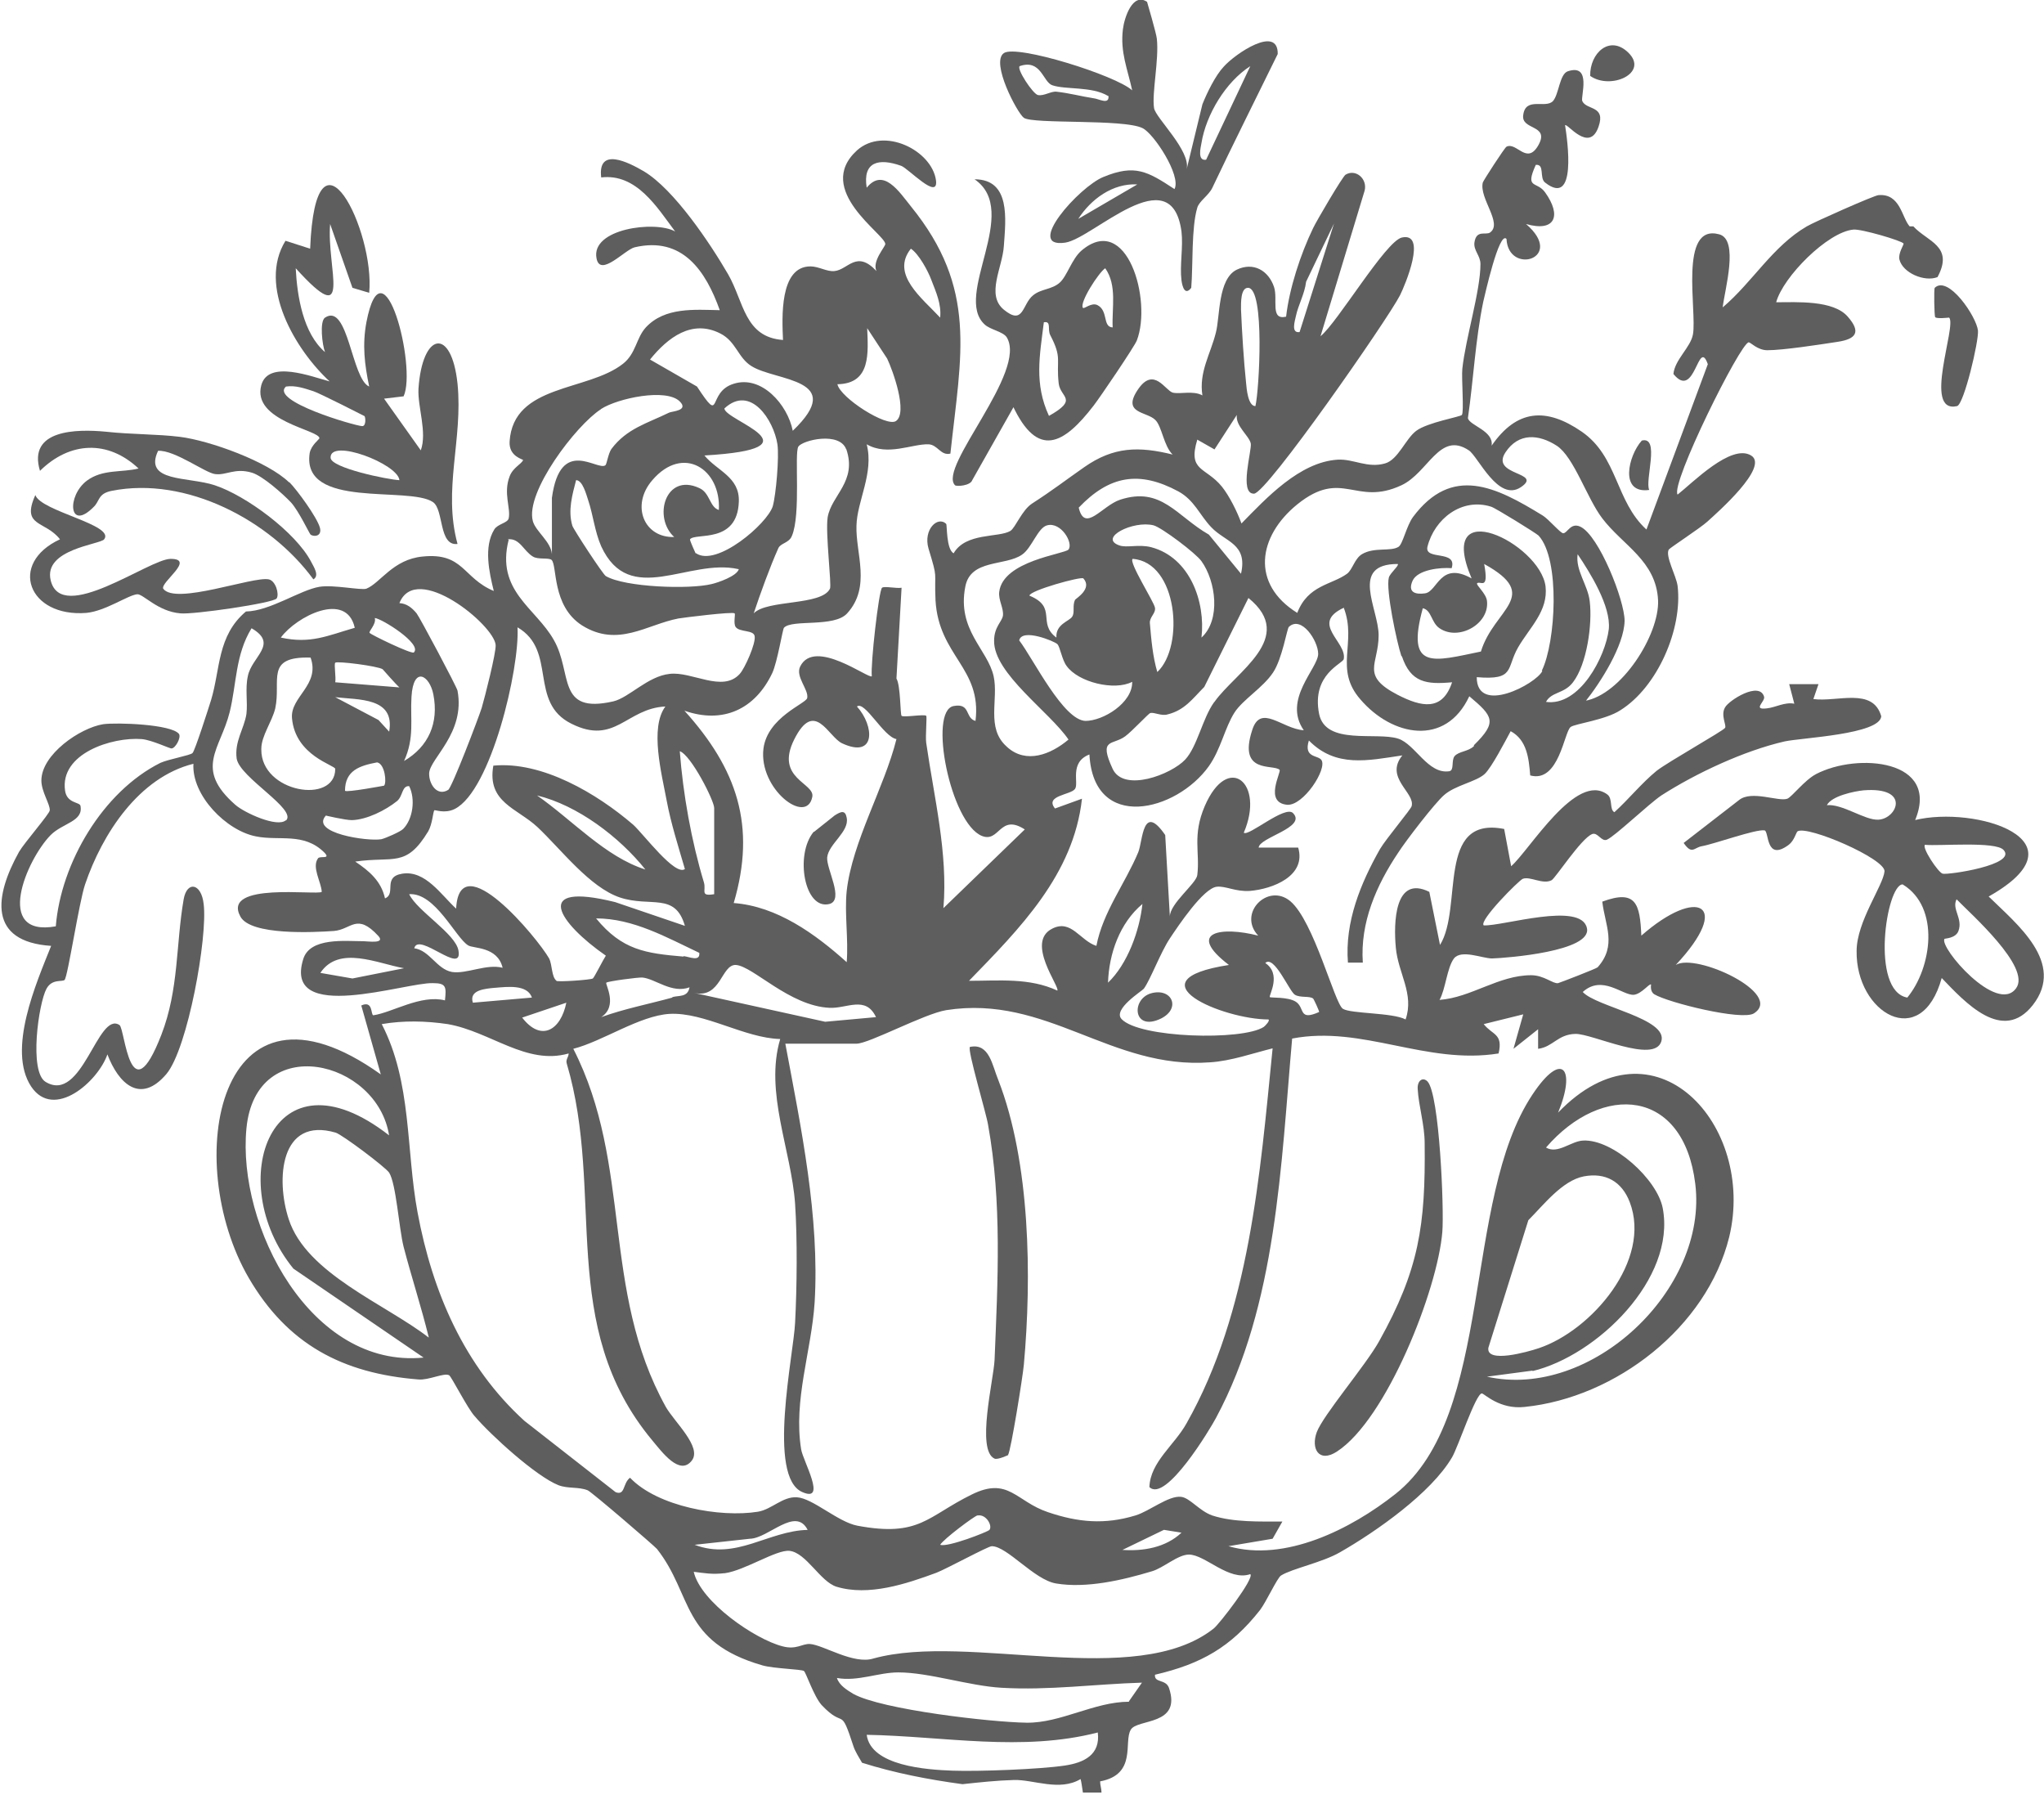 <?xml version="1.0" encoding="UTF-8"?> <svg xmlns="http://www.w3.org/2000/svg" width="394" height="346" viewBox="0 0 394 346" fill="none"><g clip-path="url(#clip0_1227_646)"><path d="M368.097 43.62C366.574 41.915 366.305 37.248 362.092 37.607C361.375 37.607 349.634 42.812 348.29 43.62C341.657 47.48 337.803 54.391 332.067 59.237C332.426 55.916 335.294 46.133 331.35 45.146C323.553 43.082 327.138 59.955 326.331 64.443C325.883 66.956 322.836 69.29 322.567 72.072C326.779 77.278 327.317 64.892 329.199 70.187L317.368 102.05C311.363 96.575 311.901 88.048 304.91 83.201C298.009 78.445 292.363 78.893 287.523 85.894C287.971 83.022 283.31 82.035 282.952 80.599C284.027 73.149 284.386 65.52 285.909 58.16C286.178 57.083 288.957 44.428 290.391 46.044C290.749 53.134 301.863 49.813 294.155 43.171C299.802 44.787 301.056 41.556 297.83 37.068C296.216 34.824 293.886 36.53 296.037 31.773C297.83 31.593 296.665 34.286 297.83 35.183C304.014 40.03 302.132 27.016 301.684 24.144C302.042 23.605 306.344 29.619 308.137 24.413C309.571 20.284 305.807 21.271 305 19.476C304.641 18.669 306.882 12.206 302.221 13.732C300.608 14.271 300.519 18.13 299.353 19.476C297.919 21.002 294.065 18.579 293.617 22.169C293.169 25.131 298.726 23.964 296.575 27.913C294.334 31.952 292.363 27.285 290.391 28.272C290.032 28.452 285.909 34.824 285.82 35.183C285.103 38.235 289.674 42.992 287.254 44.787C286.447 45.415 284.565 44.159 284.206 46.761C284.027 48.287 285.372 49.275 285.372 50.89C285.372 56.096 282.504 65.161 281.876 71.085C281.697 72.97 282.235 79.432 281.787 79.97C281.518 80.329 275.154 81.406 273.003 83.022C270.942 84.548 269.508 88.587 266.998 89.305C263.592 90.292 260.903 88.407 257.856 88.587C250.507 89.035 244.054 96.036 239.303 100.883C238.497 98.639 236.973 95.588 235.539 93.792C232.402 89.933 228.907 90.92 230.789 84.727L234.105 86.612L238.407 79.97C238.138 82.124 240.737 83.919 241.096 85.445C241.365 86.702 238.766 95.228 241.723 95.139C244.143 95.139 267.536 61.481 269.866 56.904C270.852 54.929 275.154 44.697 270.225 45.774C267.088 46.492 257.856 62.109 254.54 64.802L263.055 36.709C263.592 34.465 261.352 32.491 259.38 33.657C258.842 33.927 253.733 42.633 253.106 43.979C250.686 49.005 248.535 55.557 247.908 61.032C244.771 61.75 246.384 57.712 245.577 55.288C244.502 52.147 241.634 50.441 238.407 51.967C234.732 53.762 235.181 61.032 234.374 64.084C233.388 68.123 231.058 71.713 231.775 76.201C229.982 75.213 227.473 76.021 226.039 75.662C224.605 75.213 222.453 70.726 219.496 74.854C216 79.791 221.109 79.252 222.722 80.958C223.977 82.214 224.336 85.984 226.039 87.599C219.496 85.984 214.656 86.074 209.009 90.023C205.155 92.715 203.004 94.421 198.971 97.023C196.999 98.28 195.745 101.691 194.759 102.319C192.518 103.665 186.155 102.588 183.824 106.627C182.39 105.909 182.57 101.152 182.39 100.973C180.777 99.357 177.909 102.05 178.984 105.73C180.867 111.923 180.06 109.679 180.329 115.692C180.956 126.463 189.292 128.707 188.037 138.938C185.975 138.4 187.14 135.438 183.824 136.066C178.895 136.964 183.197 158.684 189.292 161.108C192.697 162.454 192.697 156.71 197.537 159.851L181.852 175.019C182.749 164.428 180.06 153.748 178.536 143.157C178.357 141.9 178.716 138.131 178.536 137.951C178.178 137.592 174.145 138.31 173.786 137.951C173.517 137.682 173.607 132.117 172.8 130.771L173.786 113.269C172.8 113.448 170.47 112.91 170.022 113.269C169.394 113.807 167.781 128.078 168.05 130.322C167.512 130.95 157.026 122.873 154.247 128.437C153.261 130.412 155.95 132.925 155.592 134.541C155.323 135.618 147.974 138.22 147.167 144.234C146.181 152.042 155.502 159.133 156.578 153.568C157.115 150.876 149.318 150.068 153.082 142.529C157.026 134.63 159.625 141.99 162.314 143.247C168.857 146.298 168.588 139.926 165.182 136.156C166.706 134.989 170.291 141.99 172.8 142.439C170.47 151.773 164.286 162.185 163.21 171.698C162.762 176.007 163.569 181.033 163.21 185.431C157.115 179.956 149.766 174.66 141.431 174.032C145.822 159.133 142.058 148.183 131.93 136.964C139.369 139.567 145.554 136.695 148.87 129.694C149.856 127.54 150.842 121.347 151.11 120.988C152.634 119.282 160.79 120.988 163.3 118.205C167.96 113.089 164.913 106.627 165.092 101.332C165.182 96.575 168.498 91.189 167.064 85.625C171.097 87.958 175.758 85.535 178.984 85.625C180.777 85.715 181.315 87.869 183.197 87.42C185.258 68.302 188.485 55.647 175.579 39.761C173.338 36.978 170.291 32.221 167.064 36.171C166.257 31.144 169.394 30.426 173.696 31.952C175.041 32.401 180.956 38.773 180.418 34.735C179.612 28.99 170.38 24.323 165.182 28.99C156.847 36.619 170.649 45.146 170.649 47.031C170.649 47.569 168.05 50.352 168.946 52.236C165.092 48.108 163.479 51.967 160.88 52.236C159.446 52.416 157.832 51.339 156.219 51.339C150.214 51.339 150.752 61.302 150.931 65.52C143.492 64.981 143.403 58.16 140.355 52.865C136.86 46.851 129.959 36.53 124.133 33.029C121.085 31.234 115.17 28.272 115.887 34.196C122.699 33.388 126.642 39.94 130.138 44.607C126.284 42.453 113.826 44.069 114.991 49.813C115.708 53.493 120.458 48.108 122.34 47.659C131.572 45.505 136.053 52.236 138.742 59.776C133.902 59.686 128.166 59.148 124.491 63.097C122.609 65.161 122.609 68.123 120.1 70.097C113.288 75.483 98.948 73.957 98.231 85.086C98.051 88.048 100.919 88.497 100.83 88.676C100.471 89.484 98.858 90.112 98.231 91.818C96.976 95.049 98.499 98.011 98.051 99.896C97.872 100.793 95.9 100.973 95.273 102.05C93.212 105.371 94.287 110.307 95.183 113.897C89.178 111.384 89.358 106.448 81.47 107.255C75.734 107.794 73.314 112.371 70.626 113.448C69.64 113.807 64.262 112.641 61.573 113.089C57.809 113.718 52.073 117.757 47.412 117.846C41.855 122.514 42.483 128.976 40.69 134.9C40.242 136.336 37.553 144.772 37.105 145.131C36.657 145.58 32.534 146.298 30.921 147.016C19.807 152.581 11.741 166.313 10.755 178.52C-1.255 180.674 5.108 165.685 9.769 160.928C12.099 158.594 16.132 158.325 15.505 155.274C15.326 154.556 12.906 154.825 12.547 152.401C11.472 145.221 21.599 141.99 27.336 142.439C29.308 142.618 32.803 144.324 33.072 144.234C33.789 144.234 34.954 142.17 34.506 141.452C33.072 139.567 22.496 139.208 19.897 139.567C15.415 140.285 7.976 145.401 7.976 150.427C7.976 152.581 9.679 155.004 9.59 156.171C9.59 156.799 4.66 162.454 3.674 164.159C-1.076 172.686 -2.331 181.482 9.858 182.289C6.99 189.47 1.344 202.304 6.004 209.395C10.396 215.947 18.911 208.408 20.703 203.202C22.854 208.856 27.067 212.895 32.086 206.972C36.209 202.035 40.063 180.494 39.256 174.212C38.808 170.173 36.029 169.724 35.402 173.314C33.878 182.11 34.506 190.636 31.1 199.432C25.005 215.139 24.109 198.266 23.034 197.548C18.821 194.765 15.863 212.806 8.783 208.497C5.556 206.523 7.438 193.329 8.962 190.547C10.038 188.572 12.009 189.29 12.458 188.841C13.085 188.123 15.236 173.853 16.401 170.442C19.717 160.659 26.798 149.799 37.284 147.196C36.926 153.299 43.648 160.12 49.384 161.197C53.865 162.095 58.526 160.39 62.469 164.249C63.904 165.685 61.663 164.877 61.304 165.416C60.05 167.121 61.932 169.993 62.021 171.878C61.215 172.596 42.662 169.903 46.337 176.635C48.308 180.315 60.408 179.687 64.352 179.417C67.757 179.148 68.743 175.827 72.956 180.405C74.3 181.93 70.894 181.392 70.088 181.392C66.592 181.392 59.691 180.584 58.436 184.892C54.582 197.458 78.154 189.29 83.442 189.47C86.041 189.47 86.041 190.188 85.772 192.791C81.112 191.624 75.645 195.124 71.97 195.663C71.432 195.663 71.97 192.701 69.64 193.778L73.404 207.061C41.855 184.533 34.954 223.935 47.95 246.284C55.389 259.029 65.965 264.683 80.664 265.85C82.635 266.03 85.593 264.504 86.579 265.042C87.027 265.311 90.164 271.504 91.509 272.941C94.645 276.62 103.339 284.519 107.641 286.224C109.524 286.942 111.495 286.493 113.288 287.211C114.095 287.57 126.105 297.892 126.642 298.52C133.633 307.406 131.124 316.381 146.988 320.959C149.228 321.587 154.427 321.677 154.964 322.036C155.323 322.215 156.847 326.882 158.37 328.588C162.941 333.434 161.866 328.408 164.554 336.666C164.823 337.473 165.63 338.82 166.168 339.717C172.442 341.692 178.895 342.948 185.527 343.846C188.843 343.487 192.16 343.128 195.476 343.038C199.24 342.948 204.259 345.282 208.292 342.859C208.472 343.487 208.561 344.384 208.741 345.461C209.995 345.461 211.161 345.461 212.326 345.461C212.326 344.743 212.057 344.025 212.057 343.307C219.227 341.961 216.538 335.678 217.972 333.345C219.227 331.191 227.831 332.627 225.322 325.267C224.694 323.562 222.453 324.369 222.633 322.754C231.506 320.689 237.242 317.458 242.888 310.278C244.054 308.752 246.205 304.085 246.922 303.636C249.073 302.29 254.898 301.123 258.304 299.149C265.206 295.199 275.871 287.75 279.904 280.839C281.069 278.864 284.475 268.543 285.64 268.543C286.089 268.543 289.046 271.684 293.886 271.145C311.453 269.35 329.02 255.798 333.322 238.385C338.52 216.845 318.892 195.124 300.339 214.421C303.835 205.984 301.146 202.304 295.41 210.921C281.786 231.385 288.15 272.761 268.97 287.929C260.455 294.661 247.728 301.123 236.794 297.982L245.308 296.546L247.191 293.225C242.888 293.225 237.78 293.404 233.657 292.058C231.147 291.161 229.355 288.647 227.652 288.468C225.232 288.199 221.557 291.25 218.868 292.058C212.953 293.853 207.844 293.404 202.019 291.43C195.834 289.365 194.4 284.519 187.32 288.019C178.716 292.238 177.282 296.276 165.272 294.033C161.507 293.315 156.667 288.737 153.62 288.558C150.842 288.378 148.78 290.891 146.091 291.34C138.832 292.507 126.732 290.353 121.444 284.788C120.01 285.865 120.548 288.288 118.666 287.57L101.099 273.838C89.537 263.337 83.353 249.066 80.484 233.628C78.244 221.601 79.409 208.587 73.583 197.368C77.706 196.65 82.098 196.74 86.31 197.368C94.556 198.804 101.457 205.356 109.613 203.023C109.613 203.741 108.986 204.189 109.255 204.997C116.694 230.128 107.283 255.439 125.746 277.608C127.628 279.852 131.034 284.519 133.364 281.467C135.336 278.864 130.048 274.107 128.345 271.145C115.797 248.528 121.982 224.563 110.509 202.125C116.156 200.689 123.236 195.752 129.062 195.393C135.784 195.034 143.492 200.061 150.393 200.24C147.346 210.472 152.544 221.691 153.262 232.013C153.71 238.744 153.62 248.079 153.262 254.9C152.993 261.003 147.794 284.698 154.696 287.57C159.446 289.635 154.785 281.557 154.427 279.313C152.903 269.799 156.398 260.465 157.026 251.041C158.012 234.526 154.427 217.383 151.379 201.138H165.092C167.512 201.138 178.088 195.393 182.39 194.675C201.839 191.624 214.118 206.164 233.298 204.728C237.332 204.459 241.365 203.022 245.308 202.035C242.888 226.179 240.917 252.746 228.727 274.287C226.397 278.505 221.736 281.736 221.557 286.583C224.694 289.724 233.388 275.184 234.374 273.3C246.115 251.489 246.922 224.384 249.073 200.15C262.606 197.548 274.885 205.266 288.867 203.023C289.763 199.163 287.702 199.522 285.999 197.368L293.617 195.483L291.735 202.125L296.485 198.355V202.125C299.353 201.766 300.25 199.343 303.655 199.253C306.882 199.163 318.892 205.087 320.236 200.689C321.581 196.291 307.689 194.047 305.09 191.175C308.854 187.764 312.797 191.893 314.948 191.714C316.472 191.534 317.906 189.47 318.265 189.739C318.265 189.739 317.996 191.085 318.892 191.624C321.581 193.239 335.742 196.74 338.072 195.304C343.988 191.534 326.869 183.546 323.015 185.969C334.039 174.212 327.227 170.801 316.383 180.315C316.114 174.212 315.397 171.339 308.854 173.763C309.392 178.34 311.722 182.2 307.958 186.418C307.689 186.687 300.698 189.38 300.339 189.47C299.353 189.649 297.65 187.944 295.141 187.944C288.867 187.944 283.579 192.252 277.484 192.701C278.65 190.636 278.918 186.508 280.263 184.713C281.697 182.918 285.73 184.713 287.612 184.713C290.391 184.623 306.882 183.366 305.896 178.879C304.821 173.673 289.674 178.52 285.999 178.34C285.013 177.443 292.811 169.634 293.528 169.365C294.962 168.826 297.382 170.532 299.085 169.634C299.802 169.275 304.731 161.646 306.882 160.749C307.958 160.3 308.675 162.274 309.75 161.826C311.363 161.108 317.727 155.004 320.236 153.299C326.958 148.991 336.19 144.683 343.988 142.888C347.304 142.17 362.361 141.541 362.63 138.041C361.017 132.386 354.115 135.348 349.544 134.72L350.53 131.848H344.884L345.87 135.618C343.988 135.259 342.285 136.336 340.582 136.515C337.714 136.874 340.313 135.169 340.044 134.271C339.148 131.22 333.232 134.989 332.515 136.336C331.619 137.861 332.874 139.836 332.515 140.285C332.067 140.913 321.671 146.747 319.34 148.542C316.383 150.965 313.963 154.017 311.184 156.53C310.198 155.992 310.915 153.927 309.84 153.12C303.835 148.632 294.872 163.8 291.287 166.942L289.943 159.761C276.767 157.158 282.055 174.93 277.574 182.11L275.513 171.878C268.791 168.557 268.611 177.891 269.06 182.648C269.508 187.585 272.645 191.534 270.942 196.47C268.432 195.124 260.366 195.393 258.842 194.406C257.229 193.329 253.285 177.532 248.714 173.673C244.412 170.083 238.497 176.007 242.53 180.315C235.539 178.52 228.458 179.507 236.883 185.969C217.703 188.931 235.808 196.47 244.502 196.47C244.86 196.65 243.964 197.637 243.605 197.907C239.483 200.599 219.585 200.061 216.18 196.381C214.477 194.496 220.123 190.996 220.482 190.547C221.736 188.841 223.708 183.546 225.501 180.853C227.114 178.43 231.954 171.16 234.553 170.891C236.256 170.711 238.138 171.878 240.917 171.698C245.308 171.339 251.851 168.826 250.238 163.351H242.62C242.709 161.377 251.941 159.492 249.252 156.71C247.728 155.094 240.648 161.287 239.751 160.479C243.874 150.876 236.704 144.952 232.223 155.363C229.803 161.018 231.327 164.249 230.789 168.647C230.61 170.262 225.501 174.122 225.501 176.635L224.605 160.928C220.213 154.556 220.302 162.095 219.406 164.249C216.897 170.262 212.595 175.737 211.34 182.289C208.203 181.302 206.5 177.084 202.825 178.969C197.627 181.571 204.349 190.188 203.811 190.906C198.433 188.393 192.518 189.021 186.782 189.021C196.551 178.969 206.948 168.557 208.561 153.927L203.363 155.812C201.302 153.299 206.41 153.209 207.217 152.042C208.024 150.965 206.052 146.927 209.995 145.401C210.802 160.39 226.756 156.44 233.029 147.645C235.36 144.324 236.077 140.285 237.959 137.323C239.572 134.81 243.426 132.566 245.398 129.604C247.191 126.911 248.087 121.077 248.445 120.808C250.865 118.564 254.092 123.501 254.092 126.014C254.092 128.796 247.191 134.81 251.313 140.734C247.101 140.464 242.978 135.528 241.365 140.734C238.586 149.26 245.488 147.196 246.653 148.363C247.011 148.811 243.605 154.645 248.087 155.094C251.224 155.363 255.884 148.183 254.719 146.478C254.092 145.49 251.224 146.119 252.299 142.708C257.498 148.004 263.682 146.567 270.314 145.58C266.819 149.888 272.824 152.76 272.107 155.363C272.017 155.902 267.177 161.646 266.012 163.621C262.248 170.262 259.201 177.712 259.828 185.521H262.696C262.158 177.802 265.295 170.621 269.508 164.339C270.942 162.095 276.588 154.735 278.381 153.209C280.532 151.324 284.475 150.696 286.178 149.17C287.523 147.914 290.122 142.888 291.197 140.913C294.334 142.618 294.693 146.119 294.962 149.44C300.519 150.965 301.504 141.003 302.759 140.105C303.566 139.477 309.481 138.759 312.349 136.874C319.519 132.386 324.359 121.167 323.373 112.91C323.105 110.935 320.953 107.166 321.671 105.909C321.939 105.55 327.855 101.691 329.11 100.524C330.992 98.819 341.12 89.933 337.534 87.779C333.681 85.445 326.241 93.074 323.373 95.318C321.939 93.344 335.473 66.059 337.086 65.969C337.445 65.969 338.789 67.495 340.671 67.495C343.719 67.495 350.71 66.418 354.205 65.879C357.79 65.341 358.776 63.994 356.177 61.032C353.398 57.801 346.318 58.25 342.374 58.25C343.719 53.313 352.323 44.697 357.252 44.248C358.686 44.069 366.663 46.403 366.932 46.941C367.022 47.12 365.857 48.826 366.125 49.993C366.753 52.596 370.965 54.391 373.475 53.403C376.701 47.39 371.503 46.582 368.814 43.62H368.097ZM249.79 60.943C250.238 58.788 251.493 56.634 251.761 54.301L257.139 43.082L250.507 63.994C248.804 64.263 249.61 61.84 249.79 60.943ZM240.558 55.468C243.874 55.468 242.709 75.393 241.992 78.265C240.558 78.265 240.289 74.854 240.2 73.867C239.751 69.649 239.393 63.904 239.214 59.596C239.214 58.429 239.124 55.468 240.558 55.468ZM294.693 235.065C297.561 232.192 301.146 227.525 305.269 226.717C309.481 225.91 312.618 227.705 314.142 231.654C318.444 242.873 306.792 256.426 296.575 259.837C294.424 260.555 286.447 262.798 286.895 259.747L294.603 235.154L294.693 235.065ZM295.41 264.234C307.778 261.273 323.105 246.463 320.505 232.821C319.43 227.256 310.915 219.537 305.179 219.806C302.849 219.896 300.25 222.499 298.009 221.153C308.854 208.587 324.539 209.754 326.779 228.153C329.289 248.528 306.703 269.799 286.626 265.311L295.41 264.145V264.234ZM205.245 340.256C200.495 340.974 188.664 341.423 183.645 341.243C178.626 341.063 167.871 340.345 167.064 334.332C181.942 334.601 196.999 337.653 211.609 333.883C212.146 338.191 208.92 339.717 205.245 340.256ZM217.614 327.959C210.981 327.959 204.438 332.088 197.896 331.998C191.084 331.909 169.932 329.485 164.465 326.434C163.3 325.716 161.776 324.818 161.328 323.382C165.361 324.1 169.305 322.305 173.159 322.305C179.074 322.305 186.782 324.908 193.056 325.267C202.108 325.805 211.16 324.549 220.123 324.28L217.614 327.87V327.959ZM224.425 294.84L227.741 295.379C224.694 298.251 220.392 298.969 216.359 298.7L224.336 294.84H224.425ZM188.485 292.058C190.098 291.789 191.353 294.033 190.726 294.84C190.457 295.199 182.659 298.251 181.225 297.712C181.942 296.546 187.857 292.148 188.395 292.058H188.485ZM144.568 296.546C148.153 296.456 153.351 290.263 155.681 294.84C148.063 295.02 141.879 300.764 133.902 297.712L144.568 296.546ZM139.728 303.187C143.582 302.649 149.676 298.61 152.186 298.879C155.413 299.238 158.101 304.803 161.238 305.79C167.423 307.675 174.682 305.252 180.508 303.098C182.57 302.29 190.457 297.982 191.174 297.982C194.131 297.982 199.33 304.444 203.542 305.162C209.368 306.149 216.359 304.534 222.005 302.828C224.246 302.2 227.024 299.597 229.176 299.597C232.312 299.597 236.883 304.803 241.006 303.367C241.903 304.085 235.001 313.06 233.926 313.868C218.868 325.716 186.782 314.586 168.408 319.612C164.555 320.869 158.729 317.01 156.13 316.83C154.606 316.74 153.53 317.997 150.842 317.279C145.554 315.932 135.067 308.752 133.723 302.918C135.964 303.187 137.218 303.457 139.638 303.187H139.728ZM82.635 257.772C74.3 251.31 59.064 245.476 55.658 234.975C53.148 227.346 53.955 215.139 64.71 218.281C66.055 218.729 74.3 224.922 75.017 225.999C76.362 228.154 76.899 236.68 77.796 240.27C79.319 246.104 81.201 251.848 82.635 257.682V257.772ZM75.017 218.819C52.342 201.138 42.931 227.794 56.554 244.489L81.65 261.632C59.87 263.786 45.709 236.321 47.502 217.473C49.294 198.714 72.776 204.189 75.017 218.909V218.819ZM137.666 155.722V172.327C134.888 172.776 136.143 171.699 135.695 170.083C133.275 162.095 131.661 153.03 131.034 144.772C133.185 145.49 137.666 154.286 137.666 155.722ZM175.579 47.928C177.102 48.916 178.895 52.236 179.522 53.942C180.418 56.275 181.494 58.609 181.225 61.212C177.73 57.442 171.635 52.865 175.579 47.928ZM167.064 63.097L171.008 69.11C172.083 71.354 175.041 79.522 172.711 81.137C170.918 82.394 161.955 76.65 161.418 74.047C167.96 73.957 167.333 67.943 167.154 63.097H167.064ZM163.12 86.522C165.272 92.805 160.252 95.408 159.535 99.716C159.087 102.768 160.342 112.73 159.984 113.448C158.37 116.769 147.884 115.513 145.285 118.205C146.539 114.436 148.422 109.23 150.035 105.64C150.483 104.653 152.096 104.653 152.634 103.306C154.427 99.178 153.082 87.33 153.889 86.074C154.696 84.817 161.866 83.112 163.12 86.612V86.522ZM130.048 103.486C124.133 103.755 121.534 97.382 125.746 92.536C131.661 85.625 139.011 90.382 138.563 98.28C136.77 97.742 136.86 94.959 134.798 94.062C128.256 91.01 125.746 99.806 130.048 103.576V103.486ZM142.417 109.679C142.058 111.025 138.383 112.282 137.218 112.551C132.916 113.628 120.458 113.179 116.783 111.025C116.246 110.756 110.509 101.96 110.33 101.332C109.434 98.37 110.33 95.318 111.047 92.536C112.302 92.536 113.019 95.318 113.378 96.395C114.363 99.357 114.632 102.409 115.887 105.281C121.354 117.128 132.737 107.525 142.327 109.679H142.417ZM134.081 106.627C134.081 106.627 132.916 104.114 133.006 103.935C133.992 102.588 142.148 104.922 142.417 96.665C142.596 91.908 138.204 90.741 135.784 87.779C158.729 86.433 139.638 81.047 139.638 78.714C144.657 74.047 149.139 80.958 149.856 85.625C150.214 88.048 149.587 95.318 148.959 97.562C147.884 100.973 138.115 109.32 134.171 106.627H134.081ZM138.832 64.263C141.879 65.789 142.237 68.931 144.837 70.546C149.497 73.508 163.389 72.88 152.813 83.022C151.827 77.996 146.808 72.251 141.431 73.957C136.143 75.572 139.369 82.124 134.35 74.495L125.298 69.29C128.704 65.071 133.364 61.481 138.832 64.263ZM115.887 78.804C119.114 76.739 128.435 74.765 131.034 77.368C132.827 79.163 129.51 79.252 128.973 79.522C124.76 81.586 120.817 82.573 117.859 86.522C117.231 87.42 116.963 89.484 116.694 89.664C115.17 90.831 108 84.009 106.387 95.947V106.807C106.207 104.383 103.25 102.409 102.712 100.434C101.188 94.869 111.047 81.945 115.797 78.893L115.887 78.804ZM97.872 103.935C100.202 103.665 100.919 106.178 102.712 107.255C103.698 107.884 105.67 107.435 106.297 107.884C107.462 108.871 106.297 116.769 112.212 120.539C119.114 124.847 124.671 120.359 130.765 119.193C131.841 119.013 141.162 117.846 141.61 118.205C141.789 118.385 141.341 120.09 141.789 120.808C142.506 121.885 145.285 121.347 145.464 122.603C145.733 123.95 143.582 128.796 142.596 129.873C139.28 133.553 133.364 129.335 129.062 129.873C124.85 130.322 121.265 134.451 118.217 135.169C107.193 137.682 110.42 129.694 106.745 123.321C103.25 117.128 95.542 113.897 98.051 104.024L97.872 103.935ZM95.542 124.309C95.631 125.834 93.48 134.271 92.853 136.425C92.226 138.4 87.117 151.773 86.4 152.222C84.249 153.568 82.635 151.055 82.725 148.991C82.904 146.119 89.716 141.272 88.192 133.104C88.013 132.297 80.933 119.013 80.305 118.205C79.409 117.128 78.423 116.321 76.989 116.231C80.216 108.153 95.273 120.449 95.542 124.309ZM79.319 134.271C79.678 128.258 82.815 130.143 83.532 133.822C84.607 139.297 82.635 143.875 77.885 146.657C79.947 142.17 79.05 138.579 79.319 134.271ZM72.239 119.103C73.583 119.193 81.47 124.129 79.767 125.745C79.319 126.104 71.522 122.334 71.253 121.975C70.984 121.706 72.597 120.27 72.239 119.103ZM73.762 128.976C73.762 128.976 76.272 131.848 76.989 132.476L64.621 131.489C64.8 130.591 64.352 127.989 64.621 127.719C64.979 127.36 72.776 128.348 73.762 128.976ZM72.956 138.759L64.621 134.361C69.102 134.9 76.182 134.361 75.017 141.003L72.956 138.759ZM74.031 151.414C74.031 151.414 66.861 152.76 66.503 152.401C66.503 148.452 69.371 147.555 72.687 146.927C74.21 147.196 74.569 150.876 74.031 151.414ZM68.385 120.988C63.097 122.514 59.87 124.129 54.134 122.873C57.092 118.834 66.772 113.807 68.385 120.988ZM55.12 158.056C53.507 159.582 47.054 156.62 45.351 155.094C37.374 148.093 42.483 144.413 44.275 137.233C45.62 131.758 45.351 126.193 48.488 121.077C53.776 124.129 48.488 126.552 47.771 130.322C47.233 132.745 47.771 135.259 47.502 137.592C47.054 140.464 45.171 142.888 45.62 146.208C46.247 149.888 57.361 155.992 55.12 158.146V158.056ZM50.37 144.324C50.37 141.811 52.431 139.118 53.059 136.515C54.224 131.13 50.997 126.463 59.87 126.732C61.752 132.027 55.927 134.271 56.285 138.4C56.913 145.67 64.621 147.465 64.621 148.183C64.621 155.094 50.28 152.76 50.37 144.413V144.324ZM62.738 157.158C62.738 157.158 66.503 158.056 67.847 158.056C70.715 157.966 74.3 156.171 76.541 154.376C77.706 153.389 77.437 151.414 78.871 151.504C80.126 154.017 79.588 157.876 77.706 159.761C77.168 160.3 74.3 161.556 73.493 161.736C70.894 162.185 59.691 160.569 62.828 157.158H62.738ZM67.937 188.572L61.752 187.495C65.338 182.11 72.776 185.7 77.885 186.598L67.937 188.572ZM79.857 182.738C80.664 179.507 89.268 188.123 88.372 183.187C87.834 179.956 80.395 175.558 78.871 172.327C83.89 171.968 87.834 180.764 90.254 182.2C91.24 182.828 95.9 182.379 96.886 186.508C93.749 185.7 89.895 187.764 87.117 187.316C84.159 186.777 82.815 183.097 79.767 182.738H79.857ZM95.452 190.367C97.693 190.188 101.636 189.649 102.533 192.252L91.15 193.239C90.343 190.726 93.66 190.547 95.362 190.367H95.452ZM100.65 196.111L109.165 193.239C108.09 198.535 104.325 200.868 100.65 196.111ZM107.283 189.021C106.297 188.303 106.476 185.969 105.849 184.713C103.608 180.764 88.551 162.633 87.924 175.109C85.055 172.506 82.008 167.66 77.527 168.378C73.673 169.006 76.451 172.237 74.21 173.135C73.493 169.814 71.163 167.839 68.474 166.044C75.913 164.967 78.244 167.301 82.546 160.21C83.353 158.774 83.442 156.62 83.711 156.171C83.801 155.992 85.683 156.889 87.655 155.902C94.645 152.401 100.202 128.796 99.754 120.898C107.462 125.386 101.816 135.348 110.151 139.477C118.576 143.695 120.727 136.515 128.256 136.156C125.208 140.285 127.539 149.081 128.524 154.376C129.331 158.684 130.765 163.172 132.02 167.48C130.138 168.916 124.043 160.749 122.071 158.953C115.08 152.94 104.504 146.657 95.094 147.555C93.839 154.645 99.665 155.722 103.608 159.402C108.179 163.71 113.646 170.98 119.472 172.955C125.388 174.93 130.138 171.878 132.02 178.43L118.576 173.853C102.264 169.814 107.731 177.891 116.783 184.174C116.246 184.982 114.543 188.393 114.274 188.572C113.915 188.841 107.462 189.29 107.193 189.021H107.283ZM124.402 167.57C116.694 165.146 110.241 157.966 103.519 153.299C111.316 155.184 119.383 161.287 124.402 167.57ZM129.6 192.252C125.029 193.509 120.368 194.406 115.887 196.022C119.203 193.868 116.604 189.649 116.873 189.38C117.142 189.111 123.147 188.303 123.864 188.393C126.373 188.662 129.51 191.534 132.916 190.277C132.558 192.252 130.855 191.803 129.6 192.162V192.252ZM131.751 184.354C124.402 183.725 119.92 183.097 114.901 176.994C122.071 176.994 128.524 180.674 134.798 183.636C134.978 185.431 132.827 184.354 131.751 184.264V184.354ZM159.087 196.919L133.812 191.355C139.011 192.521 139.011 185.79 141.879 185.969C145.195 186.239 152.186 193.868 159.894 194.227C163.21 194.406 166.885 191.803 168.857 196.022L158.998 196.919H159.087ZM243.874 185.61C245.577 183.905 248.535 191.085 249.61 191.714C250.686 192.342 252.389 191.893 253.106 192.432C253.196 192.432 254.361 194.945 254.271 195.034C250.238 196.829 251.582 194.227 249.79 193.06C248.266 192.073 244.95 192.342 244.771 192.162C244.502 191.893 247.191 187.675 243.785 185.521L243.874 185.61ZM220.213 174.212C219.675 179.328 217.345 185.79 213.58 189.38C213.76 183.815 215.821 177.891 220.213 174.212ZM227.114 94.69C230.251 96.395 231.237 99.267 233.478 101.601C236.166 104.473 240.558 104.742 239.214 110.576L233.029 103.037C226.756 99.447 223.888 93.703 215.911 96.305C212.415 97.472 209.099 102.768 207.934 97.831C213.849 91.638 219.585 90.651 227.114 94.69ZM221.916 105.46C219.496 104.832 217.165 105.64 215.731 105.101C211.698 103.665 218.42 100.255 222.364 101.242C223.977 101.691 230.52 106.627 231.595 108.153C234.374 112.012 235.36 119.462 231.595 122.873C232.402 115.962 229.355 107.435 221.916 105.46ZM218.331 107.704C227.024 108.332 228.369 124.578 223.081 129.514C222.185 126.463 221.916 123.232 221.647 120.09C221.557 118.923 222.812 118.205 222.633 117.128C222.453 115.962 217.524 108.332 218.331 107.704ZM207.217 115.603C206.679 116.769 207.217 118.026 206.679 118.834C206.141 119.731 203.453 120.27 203.632 122.873C199.867 120.09 203.901 117.039 198.433 114.795C198.433 113.807 208.472 111.025 208.83 111.474C210.623 113.448 207.396 115.333 207.217 115.603ZM194.042 143.875C190.009 140.285 192.518 134.81 191.532 130.322C190.367 125.116 184.452 121.437 186.065 113.089C187.051 107.704 193.773 109.14 196.999 106.896C198.882 105.64 200.047 101.691 201.839 101.242C204.528 100.524 206.948 104.653 205.962 105.909C205.155 106.807 193.325 108.063 192.608 114.077C192.428 115.692 193.504 117.218 193.325 118.654C193.145 119.821 191.622 120.808 191.622 123.501C191.532 129.784 202.377 137.233 205.962 142.529C202.556 145.401 197.806 147.286 194.131 143.965L194.042 143.875ZM209.278 138.938C204.976 138.849 199.24 127.091 196.462 123.411C196.999 120.988 203.273 123.591 203.811 124.129C204.349 124.668 204.707 127.181 205.604 128.348C207.844 131.489 214.835 133.194 218.241 131.399C218.331 135.438 212.684 138.938 209.189 138.938H209.278ZM234.015 135.348C231.775 138.49 230.789 143.875 228.458 146.388C225.77 149.26 216.628 152.76 214.477 148.183C211.698 142.17 214.477 143.695 216.897 141.9C218.241 140.913 221.378 137.502 221.736 137.413C222.543 137.233 223.888 138.041 225.053 137.682C228.369 136.874 229.893 134.63 232.133 132.386L240.648 115.244C250.059 122.873 238.138 129.514 234.105 135.259L234.015 135.348ZM284.117 143.785C283.041 144.862 281.159 144.772 280.353 145.76C279.725 146.657 280.352 148.452 279.367 148.632C275.244 149.26 272.824 143.426 269.508 142.349C265.295 141.003 255.526 143.695 254.271 137.592C252.747 129.873 258.932 127.899 259.021 127.001C259.649 123.68 252.479 120.18 259.021 117.128C261.62 123.86 257.049 128.886 262.248 134.81C268.342 141.9 278.65 143.965 283.221 134.182C287.792 138.041 288.688 139.118 284.117 143.606V143.785ZM270.225 126.463C271.928 131.579 274.975 131.938 279.904 131.489C278.022 137.143 273.989 136.246 269.418 133.912C262.158 130.143 265.743 128.078 265.743 122.424C265.743 117.308 260.097 108.691 269.418 108.691C269.776 108.961 267.984 110.397 267.715 111.294C267.088 113.628 269.239 123.77 270.135 126.463H270.225ZM284.655 112.461C285.282 111.743 287.074 114.077 286.089 108.691C297.292 114.884 287.971 117.308 285.461 125.565C276.319 127.45 270.942 129.335 274.258 117.218C275.961 117.577 275.871 120 277.484 121.077C281.159 123.591 287.164 120.27 286.626 115.782C286.447 114.346 284.475 112.73 284.744 112.461H284.655ZM297.292 129.335C296.037 131.848 284.655 137.861 284.655 130.502C292.094 131.13 290.301 128.796 292.631 124.757C294.872 120.898 298.457 117.757 297.919 113C296.844 104.653 276.588 94.869 283.669 111.474C277.574 108.063 277.126 113.987 274.706 114.346C272.824 114.615 271.3 114.166 272.286 111.923C273.272 109.769 277.664 109.32 279.815 109.499C280.98 105.909 274.527 108.063 275.154 105.371C276.499 99.985 281.787 95.857 287.433 97.652C288.15 97.831 296.127 102.768 296.575 103.217C300.787 107.794 299.891 123.77 297.202 129.245L297.292 129.335ZM298.009 135.259C299.085 133.284 301.504 133.733 303.207 131.489C305.896 127.989 306.972 120.27 306.434 115.872C306.075 112.73 303.655 109.948 304.104 106.807C306.524 110.397 310.557 116.859 310.109 121.257C309.481 126.552 304.462 136.246 297.919 135.259H298.009ZM305.538 135.259C308.495 131.579 313.066 124.398 313.156 119.641C313.156 115.692 308.226 103.217 304.641 101.511C302.759 100.614 302.132 102.768 301.325 102.768C300.787 102.768 298.547 100.075 297.382 99.357C288.329 93.792 279.904 89.574 272.376 99.626C271.121 101.332 270.404 104.832 269.597 105.371C268.074 106.358 264.937 105.371 262.517 106.807C261.083 107.704 260.724 109.769 259.649 110.576C256.691 112.73 252.12 112.73 250.059 118.116C241.096 112.551 242.44 103.396 250.059 97.203C258.752 90.202 261.262 97.652 270.135 93.523C275.333 91.1 277.484 83.022 283.131 86.792C284.923 87.958 288.777 96.844 293.169 93.882C297.561 90.92 287.164 91.728 290.211 87.151C292.721 83.381 296.575 83.65 300.07 85.894C303.387 88.048 305.896 96.036 308.854 99.896C312.797 105.101 319.251 108.063 319.609 115.692C319.878 122.334 312.529 133.912 305.448 135.079L305.538 135.259Z" fill="#5E5E5E"></path><path d="M369.084 158.056C380.735 155.183 402.604 161.915 383.334 172.775C388.712 178.071 398.212 185.52 391.849 193.688C386.023 201.137 378.763 193.149 374.282 188.482C370.338 202.753 357.701 195.214 357.88 183.276C357.88 177.622 362.989 170.711 363.258 167.928C363.437 165.505 348.469 159.043 346.498 160.21C346.229 160.389 345.87 162.005 344.795 162.812C340.313 166.133 341.03 160.21 340.134 160.03C338.431 159.761 330.544 162.633 328.035 163.082C326.511 163.351 326.152 164.787 324.539 162.453L335.205 154.196C337.625 152.222 342.823 154.555 344.526 153.927C345.422 153.568 347.842 150.337 350.083 149.17C357.97 145.041 374.192 146.298 369.084 158.235V158.056ZM352.055 155.183C355.102 154.824 359.494 158.145 362.093 157.966C365.678 157.786 368.367 151.593 359.225 152.311C357.432 152.491 353.04 153.388 352.144 155.183H352.055ZM386.202 163.8C384.679 162.094 373.834 163.082 371.055 162.812C370.428 163.351 373.565 168.108 374.461 168.377C375.537 168.646 388.891 166.672 386.202 163.8ZM366.753 170.442C363.616 170.442 360.479 190.995 367.65 192.252C372.4 186.507 374.013 174.839 366.753 170.442ZM374.82 180.943C373.744 182.558 384.948 195.573 388.622 190.457C391.58 186.418 379.839 176.096 377.15 173.314C376.164 175.198 378.405 176.994 377.509 179.417C376.971 180.853 374.909 180.853 374.73 180.943H374.82Z" fill="#5E5E5E"></path><path d="M71.254 56.455L67.938 55.468L63.636 43.171C62.919 51.608 68.207 64.084 57.003 51.698C57.272 57.083 58.437 64.263 62.65 67.854C62.112 66.507 61.574 61.93 62.65 61.212C67.131 58.25 67.758 73.059 71.164 74.495C70.268 70.187 69.82 66.507 70.626 62.109C73.853 45.415 80.396 70.816 77.797 76.38L74.032 76.829L81.113 86.792C82.368 83.291 80.485 78.445 80.665 74.944C81.382 63.994 87.028 62.917 88.193 73.957C89.269 84.727 85.325 94.331 88.193 104.832C84.519 105.281 85.594 98.19 83.443 96.754C78.782 93.613 58.079 98.19 59.692 87.33C59.961 85.804 61.574 84.638 61.574 84.458C61.574 82.843 48.489 81.137 50.371 74.226C51.715 69.29 60.14 72.611 63.546 73.508C56.913 67.405 49.654 55.109 55.031 46.403L59.782 47.928C60.857 21.361 72.329 44.518 71.164 56.455H71.254ZM70.358 80.24C70.358 80.24 61.574 75.752 60.409 75.393C58.706 74.854 57.003 74.226 55.121 74.495C51.984 77.278 68.296 82.035 69.82 82.124C70.626 82.124 70.447 80.329 70.268 80.24H70.358ZM76.99 92.536C76.721 89.394 63.546 84.368 63.725 88.228C63.815 90.202 74.839 92.446 76.99 92.536Z" fill="#5E5E5E"></path><path d="M221.108 0.359C221.108 0.359 222.901 6.462 222.99 7.449C223.439 11.488 222.005 17.95 222.453 20.823C222.722 22.707 229.623 29.08 228.727 32.67L231.774 20.105C232.67 17.861 234.283 14.54 235.897 12.835C238.137 10.321 246.383 4.757 246.293 10.411C242.081 19.027 237.779 27.554 233.656 36.26C232.939 37.696 231.147 38.773 230.788 40.03C229.623 43.889 229.981 51.249 229.623 55.467C228.458 56.993 227.92 55.378 227.741 54.031C227.382 51.069 228.099 47.659 227.741 44.607C225.769 30.247 210.712 45.953 205.334 46.761C197.357 47.928 208.023 35.991 212.683 34.106C218.778 31.593 221.198 33.029 226.396 36.44C227.741 33.837 222.363 25.669 220.212 24.682C216.537 22.887 199.15 23.964 197.357 22.707C196.102 21.81 190.904 12.027 193.503 10.232C196.013 8.526 215.103 14.54 218.24 17.412C217.344 13.283 215.91 10.052 216.448 5.654C216.717 3.41 218.33 -1.526 221.108 0.359ZM213.58 18.489C210.443 16.604 205.424 17.322 202.824 16.425C201.032 15.796 200.673 11.309 196.551 12.745C195.923 13.283 199.06 18.04 200.046 18.309C201.211 18.579 202.645 17.502 203.721 17.681C206.141 17.95 208.471 18.579 210.801 18.938C211.787 19.027 213.849 20.284 213.669 18.489H213.58ZM232.491 30.785L241.006 12.745C236.255 15.796 232.491 22.079 231.595 27.554C231.415 28.541 230.788 31.054 232.491 30.785ZM219.226 35.542C214.476 35.273 210.263 38.414 207.844 42.184L219.226 35.542Z" fill="#5E5E5E"></path><path d="M195.476 78.265L187.41 92.535C187.051 93.612 184.452 93.792 184.093 93.523C180.688 90.112 198.165 71.623 194.042 64.981C193.325 63.904 190.905 63.545 189.83 62.558C183.645 56.993 196.91 40.748 187.858 34.555C194.849 34.555 193.863 42.273 193.504 47.389C193.235 51.608 190.009 56.814 193.504 59.686C197.358 62.827 197 58.609 199.151 56.903C200.674 55.647 202.736 55.826 204.26 54.48C205.694 53.223 206.59 49.903 208.472 48.287C217.255 40.837 222.095 57.891 219.138 65.609C218.689 66.776 212.057 76.559 210.802 78.175C205.066 85.624 200.047 88.497 195.207 78.175L195.476 78.265ZM214.477 63.096C214.298 59.327 215.373 55.019 213.043 51.698C211.788 52.505 208.024 58.339 208.741 59.327C209.01 59.596 210.354 58.25 211.519 58.788C213.67 59.865 212.505 62.917 214.387 63.096H214.477ZM202.467 64.622C201.84 63.455 202.736 61.84 201.212 62.109C200.406 68.571 199.33 73.957 202.198 80.15C207.934 76.918 204.439 76.649 204.08 73.957C203.543 69.2 204.797 69.11 202.467 64.622Z" fill="#5E5E5E"></path><path d="M194.401 280.39C194.401 280.39 192.339 281.377 191.712 281.108C188.127 279.492 191.533 265.939 191.712 262.08C192.339 246.911 193.146 231.653 190.457 216.754C190.099 214.51 186.424 202.304 186.962 201.765C190.726 200.958 191.264 205.356 192.429 208.138C198.613 224.024 198.882 246.193 197.359 262.977C197.179 265.131 194.849 279.672 194.311 280.39H194.401Z" fill="#5E5E5E"></path><path d="M55.747 92.895C57.271 94.421 61.125 99.716 61.663 101.691C62.111 103.396 60.497 103.486 59.87 103.037C59.601 102.768 57.629 98.549 56.106 96.844C54.492 95.138 50.639 91.728 48.577 91.1C45.261 90.112 43.648 91.638 41.496 91.369C39.614 91.189 33.699 86.702 30.472 86.881C27.604 92.984 36.298 91.818 41.407 93.523C47.412 95.498 57.002 102.588 59.96 108.243C60.408 109.14 61.663 110.935 60.408 111.653C52.072 100.254 35.85 91.728 21.51 94.6C18.821 95.138 19.269 96.575 18.014 97.741C13.264 102.498 12.816 95.587 16.759 92.625C19.807 90.382 23.392 91.1 26.708 90.292C20.793 84.727 13.443 85.086 7.707 90.741C5.287 82.752 14.788 82.663 20.434 83.201C25.364 83.74 30.383 83.65 34.685 84.189C40.421 84.907 51.624 88.945 55.747 92.984V92.895Z" fill="#5E5E5E"></path><path d="M275.155 208.408C277.485 210.831 278.382 233.09 278.023 237.398C277.127 248.527 267.268 273.569 257.678 279.762C254.182 282.006 252.659 279.133 253.824 275.992C255.079 272.671 263.235 263.157 265.834 258.49C273.542 244.668 274.797 236.141 274.617 220.345C274.617 216.755 273.452 213.165 273.273 209.844C273.183 208.228 274.259 207.51 275.155 208.408Z" fill="#5E5E5E"></path><path d="M20.077 103.935C19.36 104.922 8.335 105.82 9.769 111.833C11.831 120.449 28.77 107.704 32.893 107.704C37.733 107.704 30.921 112.192 31.459 113.449C33.789 116.68 48.757 111.025 51.804 111.654C53.149 111.923 53.866 114.526 53.328 115.333C52.701 116.231 37.195 118.475 34.775 118.206C30.384 117.847 27.605 114.436 26.44 114.526C24.648 114.705 20.346 117.757 16.671 118.116C5.467 119.013 1.524 108.602 11.562 103.935C8.694 100.255 4.033 101.601 6.812 95.408C7.887 98.55 22.228 101.152 20.077 103.935Z" fill="#5E5E5E"></path><path d="M375.626 61.212C375.626 61.212 373.296 61.481 373.027 61.122C372.848 60.943 372.758 55.647 372.938 55.468C375.537 52.955 381.004 61.032 381.273 63.725C381.452 65.7 378.584 77.906 377.24 78.265C370.518 79.791 377.24 62.738 375.716 61.212H375.626Z" fill="#5E5E5E"></path><path d="M156.937 160.299C156.937 160.299 160.433 157.517 160.881 157.158C162.135 156.35 162.942 156.081 163.211 157.607C163.749 160.299 159.715 162.633 159.447 165.236C159.267 167.48 162.763 173.403 159.895 174.211C155.055 175.468 153.173 164.697 156.847 160.299H156.937Z" fill="#5E5E5E"></path><path d="M313.872 10.142C317.906 14.091 310.467 17.412 306.523 14.63C306.433 10.232 310.287 6.642 313.872 10.142Z" fill="#5E5E5E"></path><path d="M317.907 94.42C312.081 95.228 313.874 87.778 316.473 84.906C320.058 84.009 317.011 92.625 317.907 94.42Z" fill="#5E5E5E"></path><path d="M221.827 191.444C225.86 190.277 227.742 194.316 223.798 196.291C218.421 198.894 217.973 192.611 221.827 191.444Z" fill="#5E5E5E"></path></g><defs><clipPath id="clip0_1227_646"><rect width="394" height="346" fill="white"></rect></clipPath></defs></svg> 